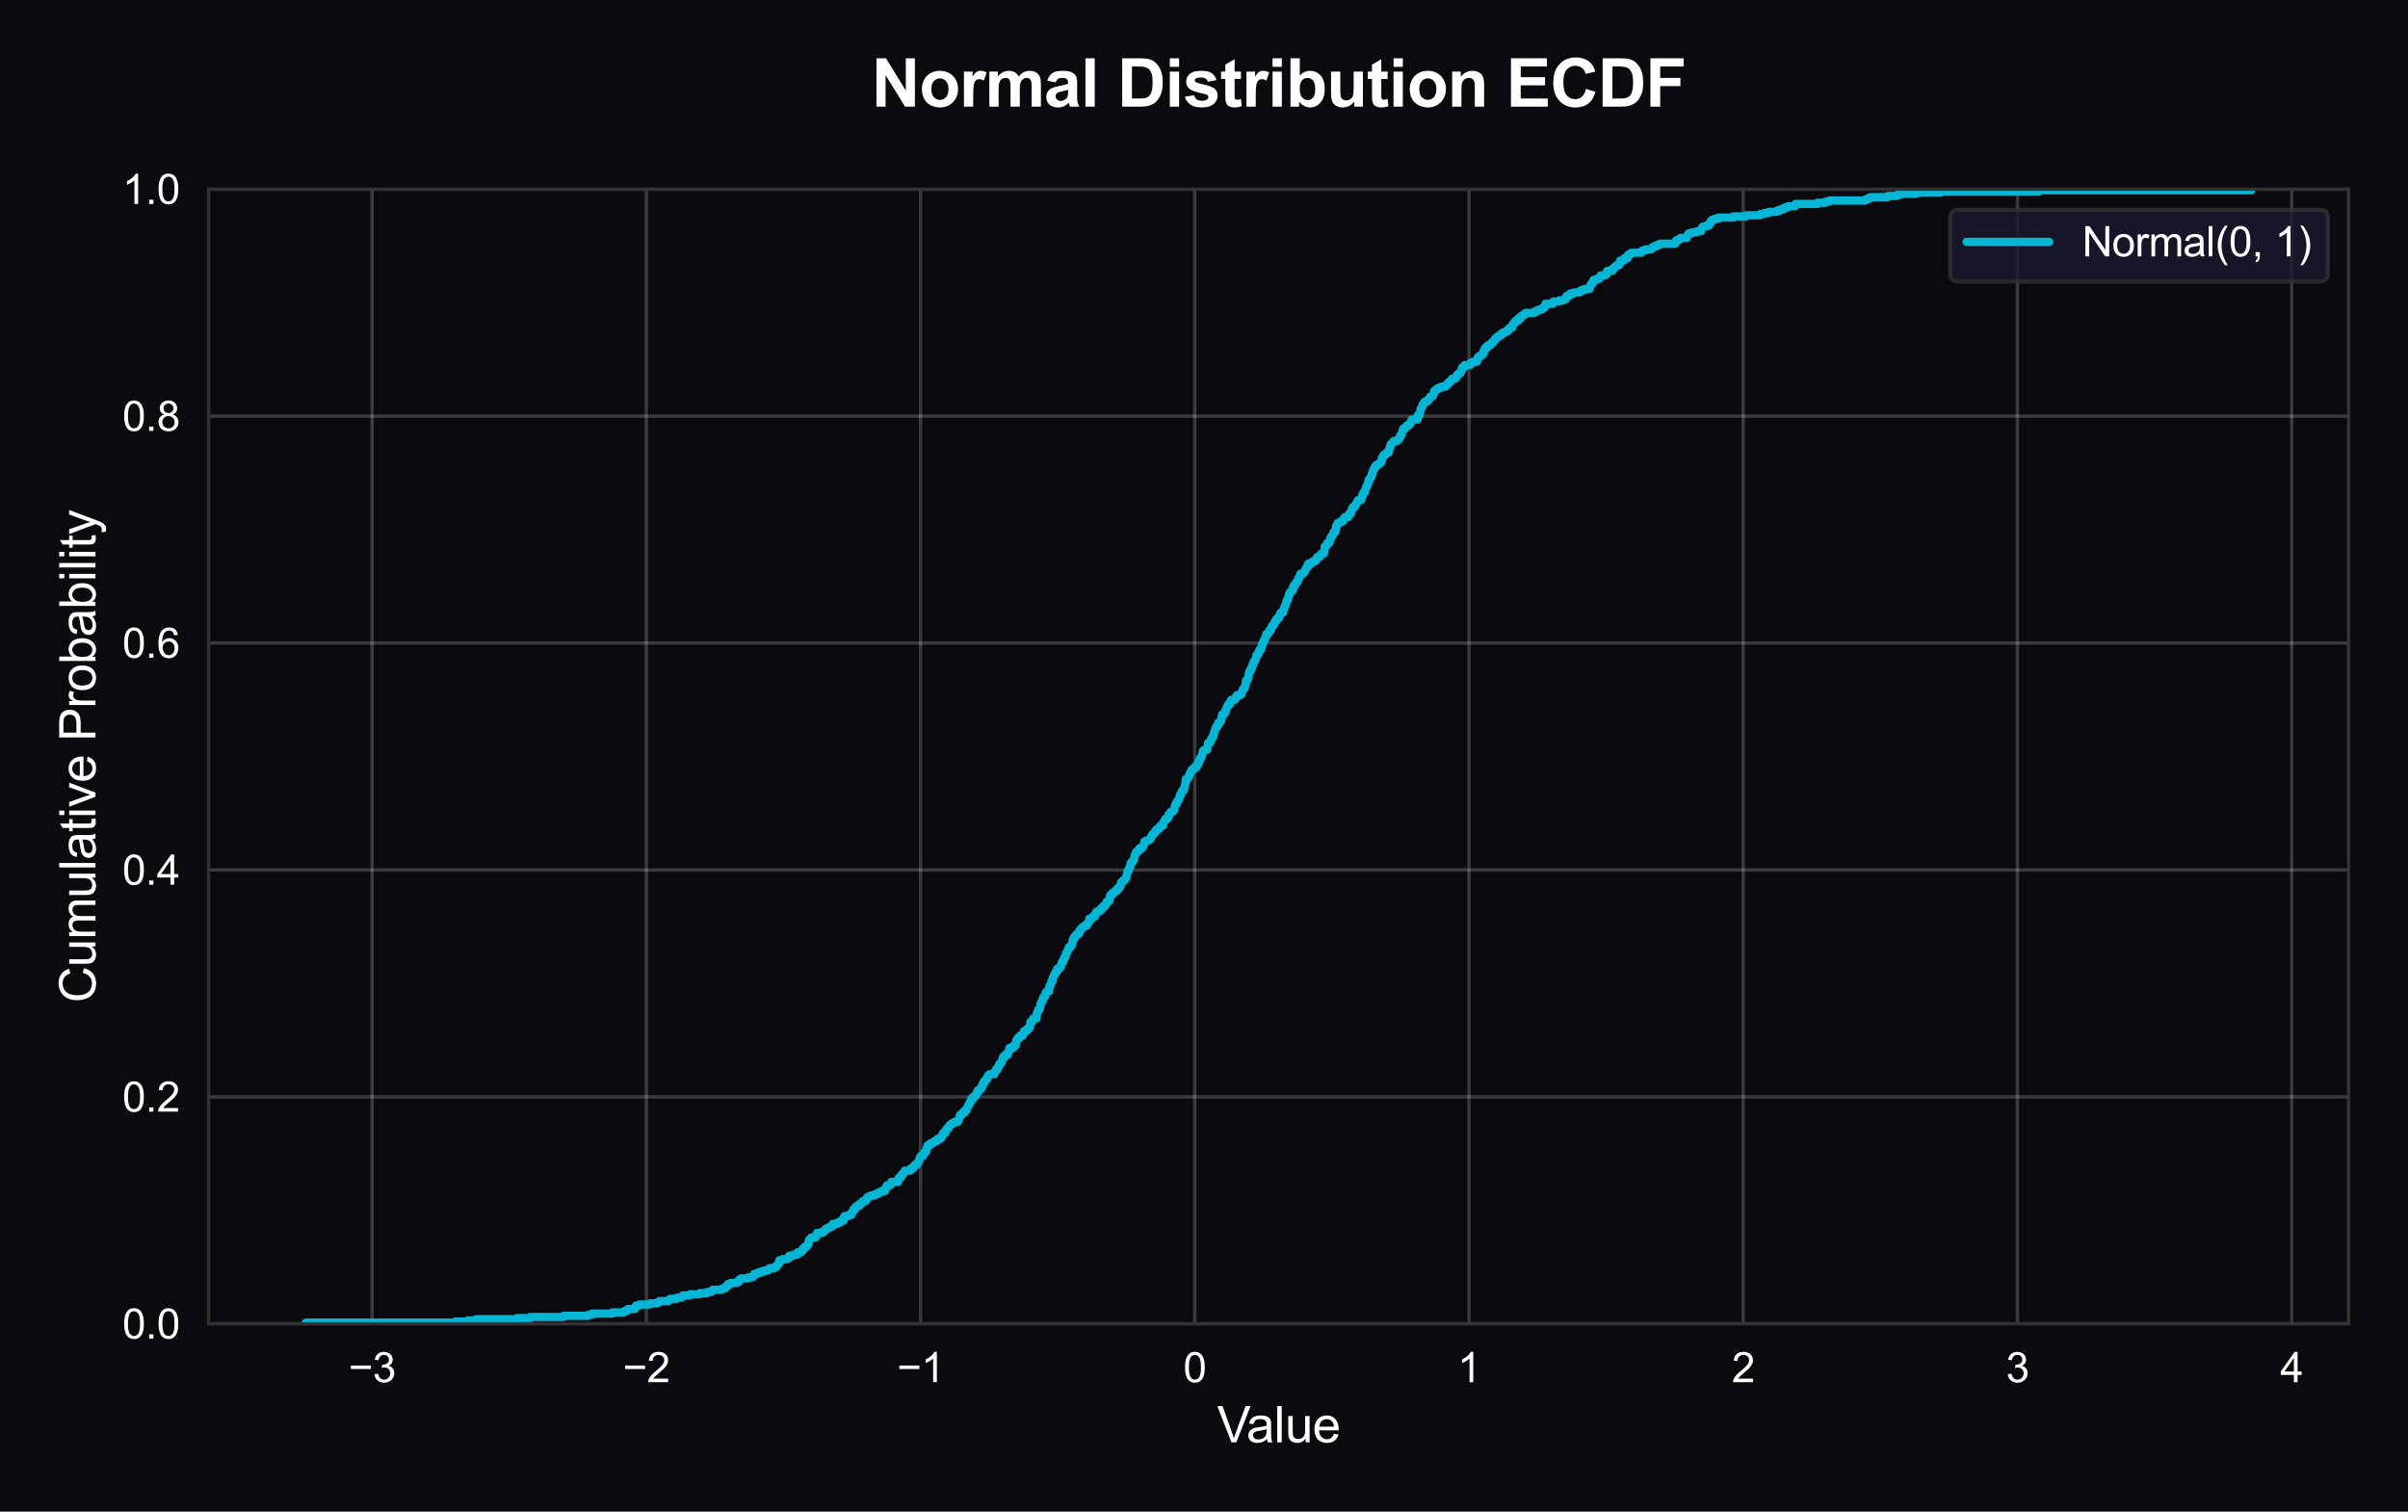 <?xml version="1.0" encoding="utf-8" standalone="no"?>
<!DOCTYPE svg PUBLIC "-//W3C//DTD SVG 1.1//EN"
  "http://www.w3.org/Graphics/SVG/1.1/DTD/svg11.dtd">
<svg xmlns:xlink="http://www.w3.org/1999/xlink" viewBox="0 0 583.555 366.372" xmlns="http://www.w3.org/2000/svg" version="1.1">
 <defs>
  <style type="text/css">*{stroke-linejoin: round; stroke-linecap: butt}</style>
 </defs>
 <g id="figure_1">
  <g id="patch_1">
   <path d="M 0 366.372 
L 583.555 366.372 
L 583.555 0 
L 0 0 
z
" style="fill: #0a0a0f"/>
  </g>
  <g id="axes_1">
   <g id="patch_2">
    <path d="M 50.561 320.853 
L 569.155 320.853 
L 569.155 45.852 
L 50.561 45.852 
z
" style="fill: #0a0a0f"/>
   </g>
   <g id="matplotlib.axis_1">
    <g id="xtick_1">
     <g id="line2d_1">
      <path d="M 90.168 320.853 
L 90.168 45.852 
" clip-path="url(#p7858a8069c)" style="fill: none; stroke: #ffffff; stroke-opacity: 0.2; stroke-width: 0.8; stroke-linecap: round"/>
     </g>
     <g id="text_1">
      <!-- −3 -->
      <g style="fill: #ffffff" transform="translate(84.467 335.01) scale(0.1 -0.1)">
       <defs>
        <path id="ArialMT-2212" d="M 3381 1997 
L 356 1997 
L 356 2522 
L 3381 2522 
L 3381 1997 
z
" transform="scale(0.016)"/>
        <path id="ArialMT-33" d="M 269 1209 
L 831 1284 
Q 928 806 1161 595 
Q 1394 384 1728 384 
Q 2125 384 2398 659 
Q 2672 934 2672 1341 
Q 2672 1728 2419 1979 
Q 2166 2231 1775 2231 
Q 1616 2231 1378 2169 
L 1441 2663 
Q 1497 2656 1531 2656 
Q 1891 2656 2178 2843 
Q 2466 3031 2466 3422 
Q 2466 3731 2256 3934 
Q 2047 4138 1716 4138 
Q 1388 4138 1169 3931 
Q 950 3725 888 3313 
L 325 3413 
Q 428 3978 793 4289 
Q 1159 4600 1703 4600 
Q 2078 4600 2393 4439 
Q 2709 4278 2876 4000 
Q 3044 3722 3044 3409 
Q 3044 3113 2884 2869 
Q 2725 2625 2413 2481 
Q 2819 2388 3044 2092 
Q 3269 1797 3269 1353 
Q 3269 753 2831 336 
Q 2394 -81 1725 -81 
Q 1122 -81 723 278 
Q 325 638 269 1209 
z
" transform="scale(0.016)"/>
       </defs>
       <use xlink:href="#ArialMT-2212"/>
       <use xlink:href="#ArialMT-33" transform="translate(58.398 0)"/>
      </g>
     </g>
    </g>
    <g id="xtick_2">
     <g id="line2d_2">
      <path d="M 156.625 320.853 
L 156.625 45.852 
" clip-path="url(#p7858a8069c)" style="fill: none; stroke: #ffffff; stroke-opacity: 0.2; stroke-width: 0.8; stroke-linecap: round"/>
     </g>
     <g id="text_2">
      <!-- −2 -->
      <g style="fill: #ffffff" transform="translate(150.924 335.01) scale(0.1 -0.1)">
       <defs>
        <path id="ArialMT-32" d="M 3222 541 
L 3222 0 
L 194 0 
Q 188 203 259 391 
Q 375 700 629 1000 
Q 884 1300 1366 1694 
Q 2113 2306 2375 2664 
Q 2638 3022 2638 3341 
Q 2638 3675 2398 3904 
Q 2159 4134 1775 4134 
Q 1369 4134 1125 3890 
Q 881 3647 878 3216 
L 300 3275 
Q 359 3922 746 4261 
Q 1134 4600 1788 4600 
Q 2447 4600 2831 4234 
Q 3216 3869 3216 3328 
Q 3216 3053 3103 2787 
Q 2991 2522 2730 2228 
Q 2469 1934 1863 1422 
Q 1356 997 1212 845 
Q 1069 694 975 541 
L 3222 541 
z
" transform="scale(0.016)"/>
       </defs>
       <use xlink:href="#ArialMT-2212"/>
       <use xlink:href="#ArialMT-32" transform="translate(58.398 0)"/>
      </g>
     </g>
    </g>
    <g id="xtick_3">
     <g id="line2d_3">
      <path d="M 223.083 320.853 
L 223.083 45.852 
" clip-path="url(#p7858a8069c)" style="fill: none; stroke: #ffffff; stroke-opacity: 0.2; stroke-width: 0.8; stroke-linecap: round"/>
     </g>
     <g id="text_3">
      <!-- −1 -->
      <g style="fill: #ffffff" transform="translate(217.382 335.01) scale(0.1 -0.1)">
       <defs>
        <path id="ArialMT-31" d="M 2384 0 
L 1822 0 
L 1822 3584 
Q 1619 3391 1289 3197 
Q 959 3003 697 2906 
L 697 3450 
Q 1169 3672 1522 3987 
Q 1875 4303 2022 4600 
L 2384 4600 
L 2384 0 
z
" transform="scale(0.016)"/>
       </defs>
       <use xlink:href="#ArialMT-2212"/>
       <use xlink:href="#ArialMT-31" transform="translate(58.398 0)"/>
      </g>
     </g>
    </g>
    <g id="xtick_4">
     <g id="line2d_4">
      <path d="M 289.54 320.853 
L 289.54 45.852 
" clip-path="url(#p7858a8069c)" style="fill: none; stroke: #ffffff; stroke-opacity: 0.2; stroke-width: 0.8; stroke-linecap: round"/>
     </g>
     <g id="text_4">
      <!-- 0 -->
      <g style="fill: #ffffff" transform="translate(286.759 335.01) scale(0.1 -0.1)">
       <defs>
        <path id="ArialMT-30" d="M 266 2259 
Q 266 3072 433 3567 
Q 600 4063 929 4331 
Q 1259 4600 1759 4600 
Q 2128 4600 2406 4451 
Q 2684 4303 2865 4023 
Q 3047 3744 3150 3342 
Q 3253 2941 3253 2259 
Q 3253 1453 3087 958 
Q 2922 463 2592 192 
Q 2263 -78 1759 -78 
Q 1097 -78 719 397 
Q 266 969 266 2259 
z
M 844 2259 
Q 844 1131 1108 757 
Q 1372 384 1759 384 
Q 2147 384 2411 759 
Q 2675 1134 2675 2259 
Q 2675 3391 2411 3762 
Q 2147 4134 1753 4134 
Q 1366 4134 1134 3806 
Q 844 3388 844 2259 
z
" transform="scale(0.016)"/>
       </defs>
       <use xlink:href="#ArialMT-30"/>
      </g>
     </g>
    </g>
    <g id="xtick_5">
     <g id="line2d_5">
      <path d="M 355.997 320.853 
L 355.997 45.852 
" clip-path="url(#p7858a8069c)" style="fill: none; stroke: #ffffff; stroke-opacity: 0.2; stroke-width: 0.8; stroke-linecap: round"/>
     </g>
     <g id="text_5">
      <!-- 1 -->
      <g style="fill: #ffffff" transform="translate(353.217 335.01) scale(0.1 -0.1)">
       <use xlink:href="#ArialMT-31"/>
      </g>
     </g>
    </g>
    <g id="xtick_6">
     <g id="line2d_6">
      <path d="M 422.455 320.853 
L 422.455 45.852 
" clip-path="url(#p7858a8069c)" style="fill: none; stroke: #ffffff; stroke-opacity: 0.2; stroke-width: 0.8; stroke-linecap: round"/>
     </g>
     <g id="text_6">
      <!-- 2 -->
      <g style="fill: #ffffff" transform="translate(419.674 335.01) scale(0.1 -0.1)">
       <use xlink:href="#ArialMT-32"/>
      </g>
     </g>
    </g>
    <g id="xtick_7">
     <g id="line2d_7">
      <path d="M 488.912 320.853 
L 488.912 45.852 
" clip-path="url(#p7858a8069c)" style="fill: none; stroke: #ffffff; stroke-opacity: 0.2; stroke-width: 0.8; stroke-linecap: round"/>
     </g>
     <g id="text_7">
      <!-- 3 -->
      <g style="fill: #ffffff" transform="translate(486.132 335.01) scale(0.1 -0.1)">
       <use xlink:href="#ArialMT-33"/>
      </g>
     </g>
    </g>
    <g id="xtick_8">
     <g id="line2d_8">
      <path d="M 555.37 320.853 
L 555.37 45.852 
" clip-path="url(#p7858a8069c)" style="fill: none; stroke: #ffffff; stroke-opacity: 0.2; stroke-width: 0.8; stroke-linecap: round"/>
     </g>
     <g id="text_8">
      <!-- 4 -->
      <g style="fill: #ffffff" transform="translate(552.589 335.01) scale(0.1 -0.1)">
       <defs>
        <path id="ArialMT-34" d="M 2069 0 
L 2069 1097 
L 81 1097 
L 81 1613 
L 2172 4581 
L 2631 4581 
L 2631 1613 
L 3250 1613 
L 3250 1097 
L 2631 1097 
L 2631 0 
L 2069 0 
z
M 2069 1613 
L 2069 3678 
L 634 1613 
L 2069 1613 
z
" transform="scale(0.016)"/>
       </defs>
       <use xlink:href="#ArialMT-34"/>
      </g>
     </g>
    </g>
    <g id="text_9">
     <!-- Value -->
     <g style="fill: #ffffff" transform="translate(294.956 349.587) scale(0.12 -0.12)">
      <defs>
       <path id="ArialMT-56" d="M 1803 0 
L 28 4581 
L 684 4581 
L 1875 1253 
Q 2019 853 2116 503 
Q 2222 878 2363 1253 
L 3600 4581 
L 4219 4581 
L 2425 0 
L 1803 0 
z
" transform="scale(0.016)"/>
       <path id="ArialMT-61" d="M 2588 409 
Q 2275 144 1986 34 
Q 1697 -75 1366 -75 
Q 819 -75 525 192 
Q 231 459 231 875 
Q 231 1119 342 1320 
Q 453 1522 633 1644 
Q 813 1766 1038 1828 
Q 1203 1872 1538 1913 
Q 2219 1994 2541 2106 
Q 2544 2222 2544 2253 
Q 2544 2597 2384 2738 
Q 2169 2928 1744 2928 
Q 1347 2928 1158 2789 
Q 969 2650 878 2297 
L 328 2372 
Q 403 2725 575 2942 
Q 747 3159 1072 3276 
Q 1397 3394 1825 3394 
Q 2250 3394 2515 3294 
Q 2781 3194 2906 3042 
Q 3031 2891 3081 2659 
Q 3109 2516 3109 2141 
L 3109 1391 
Q 3109 606 3145 398 
Q 3181 191 3288 0 
L 2700 0 
Q 2613 175 2588 409 
z
M 2541 1666 
Q 2234 1541 1622 1453 
Q 1275 1403 1131 1340 
Q 988 1278 909 1158 
Q 831 1038 831 891 
Q 831 666 1001 516 
Q 1172 366 1500 366 
Q 1825 366 2078 508 
Q 2331 650 2450 897 
Q 2541 1088 2541 1459 
L 2541 1666 
z
" transform="scale(0.016)"/>
       <path id="ArialMT-6c" d="M 409 0 
L 409 4581 
L 972 4581 
L 972 0 
L 409 0 
z
" transform="scale(0.016)"/>
       <path id="ArialMT-75" d="M 2597 0 
L 2597 488 
Q 2209 -75 1544 -75 
Q 1250 -75 995 37 
Q 741 150 617 320 
Q 494 491 444 738 
Q 409 903 409 1263 
L 409 3319 
L 972 3319 
L 972 1478 
Q 972 1038 1006 884 
Q 1059 663 1231 536 
Q 1403 409 1656 409 
Q 1909 409 2131 539 
Q 2353 669 2445 892 
Q 2538 1116 2538 1541 
L 2538 3319 
L 3100 3319 
L 3100 0 
L 2597 0 
z
" transform="scale(0.016)"/>
       <path id="ArialMT-65" d="M 2694 1069 
L 3275 997 
Q 3138 488 2766 206 
Q 2394 -75 1816 -75 
Q 1088 -75 661 373 
Q 234 822 234 1631 
Q 234 2469 665 2931 
Q 1097 3394 1784 3394 
Q 2450 3394 2872 2941 
Q 3294 2488 3294 1666 
Q 3294 1616 3291 1516 
L 816 1516 
Q 847 969 1125 678 
Q 1403 388 1819 388 
Q 2128 388 2347 550 
Q 2566 713 2694 1069 
z
M 847 1978 
L 2700 1978 
Q 2663 2397 2488 2606 
Q 2219 2931 1791 2931 
Q 1403 2931 1139 2672 
Q 875 2413 847 1978 
z
" transform="scale(0.016)"/>
      </defs>
      <use xlink:href="#ArialMT-56"/>
      <use xlink:href="#ArialMT-61" transform="translate(59.324 0)"/>
      <use xlink:href="#ArialMT-6c" transform="translate(114.939 0)"/>
      <use xlink:href="#ArialMT-75" transform="translate(137.156 0)"/>
      <use xlink:href="#ArialMT-65" transform="translate(192.771 0)"/>
     </g>
    </g>
   </g>
   <g id="matplotlib.axis_2">
    <g id="ytick_1">
     <g id="line2d_9">
      <path d="M 50.561 320.853 
L 569.155 320.853 
" clip-path="url(#p7858a8069c)" style="fill: none; stroke: #ffffff; stroke-opacity: 0.2; stroke-width: 0.8; stroke-linecap: round"/>
     </g>
     <g id="text_10">
      <!-- 0.0 -->
      <g style="fill: #ffffff" transform="translate(29.661 324.431) scale(0.1 -0.1)">
       <defs>
        <path id="ArialMT-2e" d="M 581 0 
L 581 641 
L 1222 641 
L 1222 0 
L 581 0 
z
" transform="scale(0.016)"/>
       </defs>
       <use xlink:href="#ArialMT-30"/>
       <use xlink:href="#ArialMT-2e" transform="translate(55.615 0)"/>
       <use xlink:href="#ArialMT-30" transform="translate(83.398 0)"/>
      </g>
     </g>
    </g>
    <g id="ytick_2">
     <g id="line2d_10">
      <path d="M 50.561 265.853 
L 569.155 265.853 
" clip-path="url(#p7858a8069c)" style="fill: none; stroke: #ffffff; stroke-opacity: 0.2; stroke-width: 0.8; stroke-linecap: round"/>
     </g>
     <g id="text_11">
      <!-- 0.2 -->
      <g style="fill: #ffffff" transform="translate(29.661 269.431) scale(0.1 -0.1)">
       <use xlink:href="#ArialMT-30"/>
       <use xlink:href="#ArialMT-2e" transform="translate(55.615 0)"/>
       <use xlink:href="#ArialMT-32" transform="translate(83.398 0)"/>
      </g>
     </g>
    </g>
    <g id="ytick_3">
     <g id="line2d_11">
      <path d="M 50.561 210.852 
L 569.155 210.852 
" clip-path="url(#p7858a8069c)" style="fill: none; stroke: #ffffff; stroke-opacity: 0.2; stroke-width: 0.8; stroke-linecap: round"/>
     </g>
     <g id="text_12">
      <!-- 0.4 -->
      <g style="fill: #ffffff" transform="translate(29.661 214.431) scale(0.1 -0.1)">
       <use xlink:href="#ArialMT-30"/>
       <use xlink:href="#ArialMT-2e" transform="translate(55.615 0)"/>
       <use xlink:href="#ArialMT-34" transform="translate(83.398 0)"/>
      </g>
     </g>
    </g>
    <g id="ytick_4">
     <g id="line2d_12">
      <path d="M 50.561 155.852 
L 569.155 155.852 
" clip-path="url(#p7858a8069c)" style="fill: none; stroke: #ffffff; stroke-opacity: 0.2; stroke-width: 0.8; stroke-linecap: round"/>
     </g>
     <g id="text_13">
      <!-- 0.6 -->
      <g style="fill: #ffffff" transform="translate(29.661 159.431) scale(0.1 -0.1)">
       <defs>
        <path id="ArialMT-36" d="M 3184 3459 
L 2625 3416 
Q 2550 3747 2413 3897 
Q 2184 4138 1850 4138 
Q 1581 4138 1378 3988 
Q 1113 3794 959 3422 
Q 806 3050 800 2363 
Q 1003 2672 1297 2822 
Q 1591 2972 1913 2972 
Q 2475 2972 2870 2558 
Q 3266 2144 3266 1488 
Q 3266 1056 3080 686 
Q 2894 316 2569 119 
Q 2244 -78 1831 -78 
Q 1128 -78 684 439 
Q 241 956 241 2144 
Q 241 3472 731 4075 
Q 1159 4600 1884 4600 
Q 2425 4600 2770 4297 
Q 3116 3994 3184 3459 
z
M 888 1484 
Q 888 1194 1011 928 
Q 1134 663 1356 523 
Q 1578 384 1822 384 
Q 2178 384 2434 671 
Q 2691 959 2691 1453 
Q 2691 1928 2437 2201 
Q 2184 2475 1800 2475 
Q 1419 2475 1153 2201 
Q 888 1928 888 1484 
z
" transform="scale(0.016)"/>
       </defs>
       <use xlink:href="#ArialMT-30"/>
       <use xlink:href="#ArialMT-2e" transform="translate(55.615 0)"/>
       <use xlink:href="#ArialMT-36" transform="translate(83.398 0)"/>
      </g>
     </g>
    </g>
    <g id="ytick_5">
     <g id="line2d_13">
      <path d="M 50.561 100.853 
L 569.155 100.853 
" clip-path="url(#p7858a8069c)" style="fill: none; stroke: #ffffff; stroke-opacity: 0.2; stroke-width: 0.8; stroke-linecap: round"/>
     </g>
     <g id="text_14">
      <!-- 0.8 -->
      <g style="fill: #ffffff" transform="translate(29.661 104.431) scale(0.1 -0.1)">
       <defs>
        <path id="ArialMT-38" d="M 1131 2484 
Q 781 2613 612 2850 
Q 444 3088 444 3419 
Q 444 3919 803 4259 
Q 1163 4600 1759 4600 
Q 2359 4600 2725 4251 
Q 3091 3903 3091 3403 
Q 3091 3084 2923 2848 
Q 2756 2613 2416 2484 
Q 2838 2347 3058 2040 
Q 3278 1734 3278 1309 
Q 3278 722 2862 322 
Q 2447 -78 1769 -78 
Q 1091 -78 675 323 
Q 259 725 259 1325 
Q 259 1772 486 2073 
Q 713 2375 1131 2484 
z
M 1019 3438 
Q 1019 3113 1228 2906 
Q 1438 2700 1772 2700 
Q 2097 2700 2305 2904 
Q 2513 3109 2513 3406 
Q 2513 3716 2298 3927 
Q 2084 4138 1766 4138 
Q 1444 4138 1231 3931 
Q 1019 3725 1019 3438 
z
M 838 1322 
Q 838 1081 952 856 
Q 1066 631 1291 507 
Q 1516 384 1775 384 
Q 2178 384 2440 643 
Q 2703 903 2703 1303 
Q 2703 1709 2433 1975 
Q 2163 2241 1756 2241 
Q 1359 2241 1098 1978 
Q 838 1716 838 1322 
z
" transform="scale(0.016)"/>
       </defs>
       <use xlink:href="#ArialMT-30"/>
       <use xlink:href="#ArialMT-2e" transform="translate(55.615 0)"/>
       <use xlink:href="#ArialMT-38" transform="translate(83.398 0)"/>
      </g>
     </g>
    </g>
    <g id="ytick_6">
     <g id="line2d_14">
      <path d="M 50.561 45.852 
L 569.155 45.852 
" clip-path="url(#p7858a8069c)" style="fill: none; stroke: #ffffff; stroke-opacity: 0.2; stroke-width: 0.8; stroke-linecap: round"/>
     </g>
     <g id="text_15">
      <!-- 1.0 -->
      <g style="fill: #ffffff" transform="translate(29.661 49.431) scale(0.1 -0.1)">
       <use xlink:href="#ArialMT-31"/>
       <use xlink:href="#ArialMT-2e" transform="translate(55.615 0)"/>
       <use xlink:href="#ArialMT-30" transform="translate(83.398 0)"/>
      </g>
     </g>
    </g>
    <g id="text_16">
     <!-- Cumulative Probability -->
     <g style="fill: #ffffff" transform="translate(23.136 243.042) rotate(-90) scale(0.12 -0.12)">
      <defs>
       <path id="ArialMT-43" d="M 3763 1606 
L 4369 1453 
Q 4178 706 3683 314 
Q 3188 -78 2472 -78 
Q 1731 -78 1267 223 
Q 803 525 561 1097 
Q 319 1669 319 2325 
Q 319 3041 592 3573 
Q 866 4106 1370 4382 
Q 1875 4659 2481 4659 
Q 3169 4659 3637 4309 
Q 4106 3959 4291 3325 
L 3694 3184 
Q 3534 3684 3231 3912 
Q 2928 4141 2469 4141 
Q 1941 4141 1586 3887 
Q 1231 3634 1087 3207 
Q 944 2781 944 2328 
Q 944 1744 1114 1308 
Q 1284 872 1643 656 
Q 2003 441 2422 441 
Q 2931 441 3284 734 
Q 3638 1028 3763 1606 
z
" transform="scale(0.016)"/>
       <path id="ArialMT-6d" d="M 422 0 
L 422 3319 
L 925 3319 
L 925 2853 
Q 1081 3097 1340 3245 
Q 1600 3394 1931 3394 
Q 2300 3394 2536 3241 
Q 2772 3088 2869 2813 
Q 3263 3394 3894 3394 
Q 4388 3394 4653 3120 
Q 4919 2847 4919 2278 
L 4919 0 
L 4359 0 
L 4359 2091 
Q 4359 2428 4304 2576 
Q 4250 2725 4106 2815 
Q 3963 2906 3769 2906 
Q 3419 2906 3187 2673 
Q 2956 2441 2956 1928 
L 2956 0 
L 2394 0 
L 2394 2156 
Q 2394 2531 2256 2718 
Q 2119 2906 1806 2906 
Q 1569 2906 1367 2781 
Q 1166 2656 1075 2415 
Q 984 2175 984 1722 
L 984 0 
L 422 0 
z
" transform="scale(0.016)"/>
       <path id="ArialMT-74" d="M 1650 503 
L 1731 6 
Q 1494 -44 1306 -44 
Q 1000 -44 831 53 
Q 663 150 594 308 
Q 525 466 525 972 
L 525 2881 
L 113 2881 
L 113 3319 
L 525 3319 
L 525 4141 
L 1084 4478 
L 1084 3319 
L 1650 3319 
L 1650 2881 
L 1084 2881 
L 1084 941 
Q 1084 700 1114 631 
Q 1144 563 1211 522 
Q 1278 481 1403 481 
Q 1497 481 1650 503 
z
" transform="scale(0.016)"/>
       <path id="ArialMT-69" d="M 425 3934 
L 425 4581 
L 988 4581 
L 988 3934 
L 425 3934 
z
M 425 0 
L 425 3319 
L 988 3319 
L 988 0 
L 425 0 
z
" transform="scale(0.016)"/>
       <path id="ArialMT-76" d="M 1344 0 
L 81 3319 
L 675 3319 
L 1388 1331 
Q 1503 1009 1600 663 
Q 1675 925 1809 1294 
L 2547 3319 
L 3125 3319 
L 1869 0 
L 1344 0 
z
" transform="scale(0.016)"/>
       <path id="ArialMT-20" transform="scale(0.016)"/>
       <path id="ArialMT-50" d="M 494 0 
L 494 4581 
L 2222 4581 
Q 2678 4581 2919 4538 
Q 3256 4481 3484 4323 
Q 3713 4166 3852 3881 
Q 3991 3597 3991 3256 
Q 3991 2672 3619 2267 
Q 3247 1863 2275 1863 
L 1100 1863 
L 1100 0 
L 494 0 
z
M 1100 2403 
L 2284 2403 
Q 2872 2403 3119 2622 
Q 3366 2841 3366 3238 
Q 3366 3525 3220 3729 
Q 3075 3934 2838 4000 
Q 2684 4041 2272 4041 
L 1100 4041 
L 1100 2403 
z
" transform="scale(0.016)"/>
       <path id="ArialMT-72" d="M 416 0 
L 416 3319 
L 922 3319 
L 922 2816 
Q 1116 3169 1280 3281 
Q 1444 3394 1641 3394 
Q 1925 3394 2219 3213 
L 2025 2691 
Q 1819 2813 1613 2813 
Q 1428 2813 1281 2702 
Q 1134 2591 1072 2394 
Q 978 2094 978 1738 
L 978 0 
L 416 0 
z
" transform="scale(0.016)"/>
       <path id="ArialMT-6f" d="M 213 1659 
Q 213 2581 725 3025 
Q 1153 3394 1769 3394 
Q 2453 3394 2887 2945 
Q 3322 2497 3322 1706 
Q 3322 1066 3130 698 
Q 2938 331 2570 128 
Q 2203 -75 1769 -75 
Q 1072 -75 642 372 
Q 213 819 213 1659 
z
M 791 1659 
Q 791 1022 1069 705 
Q 1347 388 1769 388 
Q 2188 388 2466 706 
Q 2744 1025 2744 1678 
Q 2744 2294 2464 2611 
Q 2184 2928 1769 2928 
Q 1347 2928 1069 2612 
Q 791 2297 791 1659 
z
" transform="scale(0.016)"/>
       <path id="ArialMT-62" d="M 941 0 
L 419 0 
L 419 4581 
L 981 4581 
L 981 2947 
Q 1338 3394 1891 3394 
Q 2197 3394 2470 3270 
Q 2744 3147 2920 2923 
Q 3097 2700 3197 2384 
Q 3297 2069 3297 1709 
Q 3297 856 2875 390 
Q 2453 -75 1863 -75 
Q 1275 -75 941 416 
L 941 0 
z
M 934 1684 
Q 934 1088 1097 822 
Q 1363 388 1816 388 
Q 2184 388 2453 708 
Q 2722 1028 2722 1663 
Q 2722 2313 2464 2622 
Q 2206 2931 1841 2931 
Q 1472 2931 1203 2611 
Q 934 2291 934 1684 
z
" transform="scale(0.016)"/>
       <path id="ArialMT-79" d="M 397 -1278 
L 334 -750 
Q 519 -800 656 -800 
Q 844 -800 956 -737 
Q 1069 -675 1141 -563 
Q 1194 -478 1313 -144 
Q 1328 -97 1363 -6 
L 103 3319 
L 709 3319 
L 1400 1397 
Q 1534 1031 1641 628 
Q 1738 1016 1872 1384 
L 2581 3319 
L 3144 3319 
L 1881 -56 
Q 1678 -603 1566 -809 
Q 1416 -1088 1222 -1217 
Q 1028 -1347 759 -1347 
Q 597 -1347 397 -1278 
z
" transform="scale(0.016)"/>
      </defs>
      <use xlink:href="#ArialMT-43"/>
      <use xlink:href="#ArialMT-75" transform="translate(72.217 0)"/>
      <use xlink:href="#ArialMT-6d" transform="translate(127.832 0)"/>
      <use xlink:href="#ArialMT-75" transform="translate(211.133 0)"/>
      <use xlink:href="#ArialMT-6c" transform="translate(266.748 0)"/>
      <use xlink:href="#ArialMT-61" transform="translate(288.965 0)"/>
      <use xlink:href="#ArialMT-74" transform="translate(344.58 0)"/>
      <use xlink:href="#ArialMT-69" transform="translate(372.363 0)"/>
      <use xlink:href="#ArialMT-76" transform="translate(394.58 0)"/>
      <use xlink:href="#ArialMT-65" transform="translate(444.58 0)"/>
      <use xlink:href="#ArialMT-20" transform="translate(500.195 0)"/>
      <use xlink:href="#ArialMT-50" transform="translate(527.979 0)"/>
      <use xlink:href="#ArialMT-72" transform="translate(594.678 0)"/>
      <use xlink:href="#ArialMT-6f" transform="translate(627.979 0)"/>
      <use xlink:href="#ArialMT-62" transform="translate(683.594 0)"/>
      <use xlink:href="#ArialMT-61" transform="translate(739.209 0)"/>
      <use xlink:href="#ArialMT-62" transform="translate(794.824 0)"/>
      <use xlink:href="#ArialMT-69" transform="translate(850.439 0)"/>
      <use xlink:href="#ArialMT-6c" transform="translate(872.656 0)"/>
      <use xlink:href="#ArialMT-69" transform="translate(894.873 0)"/>
      <use xlink:href="#ArialMT-74" transform="translate(917.09 0)"/>
      <use xlink:href="#ArialMT-79" transform="translate(944.873 0)"/>
     </g>
    </g>
   </g>
   <g id="line2d_15">
    <path d="M 74.134 320.853 
L 74.134 320.577 
L 110.312 320.577 
L 110.312 320.303 
L 113.363 320.303 
L 113.363 320.027 
L 115.438 320.027 
L 115.438 319.752 
L 125.281 319.752 
L 125.281 319.478 
L 128.455 319.478 
L 128.455 319.202 
L 136.56 319.202 
L 136.56 318.928 
L 142.594 318.928 
L 142.594 318.652 
L 143.413 318.652 
L 143.413 318.377 
L 148.391 318.377 
L 148.391 318.103 
L 151.18 318.103 
L 151.18 317.827 
L 151.748 317.827 
L 151.748 317.553 
L 152.143 317.553 
L 152.143 317.277 
L 153.852 317.277 
L 153.852 317.002 
L 154.018 317.002 
L 154.091 316.452 
L 154.954 316.452 
L 154.954 316.178 
L 157.451 316.178 
L 157.451 315.902 
L 159.305 315.902 
L 159.305 315.627 
L 159.809 315.627 
L 159.809 315.353 
L 162.023 315.353 
L 162.023 315.077 
L 162.388 315.077 
L 162.388 314.803 
L 163.966 314.803 
L 163.966 314.527 
L 165.212 314.527 
L 165.212 314.252 
L 165.446 314.252 
L 165.446 313.978 
L 167.2 313.978 
L 167.2 313.702 
L 169.592 313.702 
L 169.592 313.428 
L 171.331 313.428 
L 171.331 313.152 
L 172.373 313.152 
L 172.373 312.877 
L 172.659 312.877 
L 172.659 312.603 
L 174.906 312.603 
L 174.906 312.327 
L 175.689 312.327 
L 175.689 312.053 
L 175.887 312.053 
L 175.887 311.777 
L 176.338 311.777 
L 176.391 311.228 
L 177.063 311.228 
L 177.063 310.952 
L 178.596 310.952 
L 178.596 310.678 
L 179.12 310.678 
L 179.157 310.127 
L 179.562 310.127 
L 179.562 309.853 
L 181.378 309.853 
L 181.378 309.577 
L 182.363 309.577 
L 182.363 309.303 
L 182.711 309.303 
L 182.78 308.752 
L 183.578 308.752 
L 183.578 308.478 
L 184.278 308.478 
L 184.278 308.202 
L 185.187 308.202 
L 185.187 307.928 
L 186.09 307.928 
L 186.09 307.652 
L 186.487 307.652 
L 186.487 307.377 
L 187.587 307.377 
L 187.587 307.103 
L 188.157 307.103 
L 188.157 306.827 
L 188.313 306.827 
L 188.313 306.553 
L 188.567 306.553 
L 188.567 306.277 
L 188.808 306.277 
L 188.867 305.452 
L 189.645 305.452 
L 189.645 305.178 
L 190.813 305.178 
L 190.813 304.902 
L 191.277 304.902 
L 191.281 304.353 
L 192.279 304.353 
L 192.279 304.077 
L 193.304 304.077 
L 193.309 303.527 
L 194.116 303.527 
L 194.116 303.252 
L 194.454 303.252 
L 194.496 302.702 
L 194.855 302.702 
L 194.855 302.428 
L 195.021 302.428 
L 195.021 302.152 
L 195.478 302.152 
L 195.478 301.877 
L 195.682 301.877 
L 195.682 301.603 
L 195.937 301.603 
L 196.004 300.777 
L 196.057 300.777 
L 196.057 300.502 
L 196.377 300.502 
L 196.377 300.228 
L 196.595 300.228 
L 196.595 299.952 
L 197.643 299.952 
L 197.643 299.678 
L 197.822 299.678 
L 197.874 299.127 
L 197.984 299.127 
L 197.984 298.853 
L 199.167 298.853 
L 199.167 298.577 
L 199.71 298.577 
L 199.71 298.303 
L 199.943 298.303 
L 199.943 298.027 
L 200.191 298.027 
L 200.191 297.752 
L 200.796 297.752 
L 200.796 297.478 
L 201.272 297.478 
L 201.272 297.202 
L 201.786 297.202 
L 201.801 296.652 
L 202.848 296.652 
L 202.848 296.377 
L 203.472 296.377 
L 203.472 296.103 
L 203.812 296.103 
L 203.812 295.827 
L 204.446 295.827 
L 204.503 295.002 
L 204.691 295.002 
L 204.691 294.728 
L 205.745 294.728 
L 205.745 294.452 
L 206.366 294.452 
L 206.394 293.902 
L 206.616 293.902 
L 206.616 293.627 
L 206.751 293.627 
L 206.823 293.077 
L 207.278 293.077 
L 207.335 292.527 
L 207.74 292.527 
L 207.74 292.252 
L 208.32 292.252 
L 208.406 291.702 
L 208.848 291.702 
L 208.848 291.428 
L 209.059 291.428 
L 209.059 291.152 
L 209.771 291.152 
L 209.771 290.877 
L 209.932 290.877 
L 210.043 290.327 
L 210.369 290.327 
L 210.369 290.053 
L 210.904 290.053 
L 210.904 289.777 
L 211.873 289.777 
L 211.873 289.502 
L 212.558 289.502 
L 212.558 289.228 
L 213.048 289.228 
L 213.048 288.952 
L 213.581 288.952 
L 213.581 288.678 
L 214.463 288.678 
L 214.506 288.127 
L 214.743 288.127 
L 214.799 287.577 
L 214.927 287.577 
L 214.927 287.303 
L 215.734 287.303 
L 215.734 287.027 
L 216.003 287.027 
L 216.016 286.478 
L 217.663 286.478 
L 217.696 285.652 
L 217.916 285.652 
L 217.916 285.377 
L 218.371 285.377 
L 218.425 284.827 
L 218.589 284.827 
L 218.589 284.553 
L 218.942 284.553 
L 218.942 284.277 
L 219.147 284.277 
L 219.247 283.728 
L 220.607 283.728 
L 220.607 283.452 
L 220.74 283.452 
L 220.74 283.178 
L 221.32 283.178 
L 221.32 282.902 
L 221.462 282.902 
L 221.462 282.627 
L 221.671 282.627 
L 221.671 282.353 
L 222.23 282.353 
L 222.278 281.803 
L 222.545 281.803 
L 222.545 281.527 
L 222.683 281.527 
L 222.683 281.252 
L 222.807 281.252 
L 222.914 280.702 
L 222.975 280.702 
L 222.975 280.428 
L 223.192 280.428 
L 223.192 280.152 
L 223.711 280.152 
L 223.773 279.603 
L 224.031 279.603 
L 224.031 279.327 
L 224.311 279.327 
L 224.311 279.053 
L 224.494 279.053 
L 224.574 278.228 
L 224.686 278.228 
L 224.765 277.678 
L 225.277 277.678 
L 225.277 277.402 
L 225.414 277.402 
L 225.414 277.127 
L 226.037 277.127 
L 226.037 276.853 
L 226.445 276.853 
L 226.445 276.577 
L 227.078 276.577 
L 227.078 276.303 
L 227.215 276.303 
L 227.215 276.027 
L 227.939 276.027 
L 227.939 275.752 
L 228.184 275.752 
L 228.255 275.202 
L 228.437 275.202 
L 228.489 274.652 
L 229.104 274.652 
L 229.195 274.103 
L 229.226 274.103 
L 229.226 273.827 
L 229.441 273.827 
L 229.441 273.553 
L 229.834 273.553 
L 229.911 273.002 
L 230.087 273.002 
L 230.087 272.728 
L 230.425 272.728 
L 230.425 272.452 
L 230.801 272.452 
L 230.801 272.178 
L 231.349 272.178 
L 231.349 271.902 
L 232.121 271.902 
L 232.121 271.627 
L 232.301 271.627 
L 232.359 271.077 
L 232.496 271.077 
L 232.575 270.527 
L 232.647 270.527 
L 232.647 270.252 
L 233.061 270.252 
L 233.061 269.978 
L 233.264 269.978 
L 233.264 269.702 
L 233.734 269.702 
L 233.768 269.152 
L 234.224 269.152 
L 234.317 268.603 
L 234.447 268.603 
L 234.447 268.327 
L 234.564 268.327 
L 234.564 268.053 
L 234.68 268.053 
L 234.68 267.777 
L 234.897 267.777 
L 235 267.228 
L 235.163 267.228 
L 235.249 266.678 
L 235.323 266.678 
L 235.323 266.402 
L 235.81 266.402 
L 235.823 265.853 
L 236.223 265.853 
L 236.223 265.577 
L 236.487 265.577 
L 236.58 265.027 
L 236.848 265.027 
L 236.871 264.478 
L 237.007 264.478 
L 237.007 264.202 
L 237.487 264.202 
L 237.487 263.928 
L 237.816 263.928 
L 237.848 263.377 
L 238.116 263.377 
L 238.18 262.553 
L 238.514 262.553 
L 238.544 262.002 
L 238.816 262.002 
L 238.816 261.728 
L 239.09 261.728 
L 239.09 261.452 
L 239.275 261.452 
L 239.339 260.902 
L 239.449 260.902 
L 239.449 260.627 
L 239.797 260.627 
L 239.797 260.353 
L 240.964 260.353 
L 241.002 259.803 
L 241.216 259.803 
L 241.309 259.252 
L 241.701 259.252 
L 241.794 258.702 
L 242.003 258.702 
L 242.066 258.152 
L 242.166 258.152 
L 242.166 257.877 
L 242.51 257.877 
L 242.51 257.603 
L 242.731 257.603 
L 242.809 257.053 
L 242.883 257.053 
L 242.883 256.777 
L 243.012 256.777 
L 243.038 256.228 
L 243.491 256.228 
L 243.558 255.678 
L 244.217 255.678 
L 244.279 255.127 
L 244.347 255.127 
L 244.347 254.852 
L 244.538 254.852 
L 244.589 254.028 
L 245.504 254.028 
L 245.559 253.477 
L 246.121 253.477 
L 246.221 252.653 
L 246.236 252.653 
L 246.3 252.102 
L 246.57 252.102 
L 246.667 251.553 
L 247.157 251.553 
L 247.181 251.002 
L 247.873 251.002 
L 247.873 250.727 
L 248.016 250.727 
L 248.016 250.452 
L 248.128 250.452 
L 248.157 249.903 
L 248.816 249.903 
L 248.9 249.352 
L 249.401 249.352 
L 249.401 249.077 
L 249.552 249.077 
L 249.651 248.252 
L 249.706 248.252 
L 249.707 247.702 
L 250.171 247.702 
L 250.226 247.153 
L 250.372 247.153 
L 250.372 246.877 
L 251.2 246.877 
L 251.285 245.502 
L 251.416 245.502 
L 251.416 245.227 
L 251.581 245.227 
L 251.61 244.678 
L 251.905 244.678 
L 251.905 244.403 
L 252.053 244.403 
L 252.16 243.577 
L 252.172 243.577 
L 252.172 243.303 
L 252.312 243.303 
L 252.395 242.752 
L 252.624 242.752 
L 252.643 242.202 
L 252.746 242.202 
L 252.841 241.653 
L 253.197 241.653 
L 253.197 241.377 
L 253.326 241.377 
L 253.425 240.553 
L 253.669 240.553 
L 253.669 240.278 
L 254.251 240.278 
L 254.333 238.903 
L 254.6 238.903 
L 254.682 238.352 
L 254.792 238.352 
L 254.801 237.803 
L 255.097 237.803 
L 255.162 236.977 
L 255.245 236.977 
L 255.245 236.702 
L 255.39 236.702 
L 255.39 236.428 
L 255.566 236.428 
L 255.646 235.877 
L 255.85 235.877 
L 255.85 235.602 
L 256.08 235.602 
L 256.175 235.053 
L 256.194 235.053 
L 256.194 234.778 
L 256.776 234.778 
L 256.776 234.502 
L 257.013 234.502 
L 257.013 234.227 
L 257.135 234.227 
L 257.167 233.678 
L 257.284 233.678 
L 257.359 233.127 
L 257.695 233.127 
L 257.796 232.303 
L 257.976 232.303 
L 257.976 232.028 
L 258.177 232.028 
L 258.236 231.477 
L 258.34 231.477 
L 258.36 230.928 
L 258.589 230.928 
L 258.589 230.653 
L 258.742 230.653 
L 258.818 230.102 
L 258.927 230.102 
L 259.012 229.553 
L 259.481 229.553 
L 259.481 229.278 
L 259.63 229.278 
L 259.63 229.002 
L 259.866 229.002 
L 259.933 227.903 
L 260.013 227.903 
L 260.013 227.627 
L 260.296 227.627 
L 260.317 227.077 
L 260.664 227.077 
L 260.664 226.803 
L 260.793 226.803 
L 260.793 226.528 
L 261.171 226.528 
L 261.171 226.252 
L 261.562 226.252 
L 261.615 225.428 
L 261.941 225.428 
L 261.941 225.153 
L 262.168 225.153 
L 262.168 224.877 
L 262.42 224.877 
L 262.42 224.602 
L 262.876 224.602 
L 262.876 224.327 
L 263.4 224.327 
L 263.481 223.778 
L 263.774 223.778 
L 263.774 223.502 
L 263.933 223.502 
L 263.983 222.678 
L 264.63 222.678 
L 264.63 222.403 
L 264.855 222.403 
L 264.855 222.127 
L 265.375 222.127 
L 265.427 221.577 
L 265.551 221.577 
L 265.551 221.303 
L 265.662 221.303 
L 265.662 221.028 
L 266.179 221.028 
L 266.179 220.752 
L 266.764 220.752 
L 266.766 220.202 
L 267.225 220.202 
L 267.31 219.653 
L 267.764 219.653 
L 267.873 219.102 
L 268.137 219.102 
L 268.181 218.553 
L 268.588 218.553 
L 268.588 218.278 
L 268.92 218.278 
L 268.993 217.178 
L 269.086 217.178 
L 269.086 216.903 
L 269.529 216.903 
L 269.529 216.627 
L 269.669 216.627 
L 269.669 216.352 
L 270.155 216.352 
L 270.155 216.077 
L 270.356 216.077 
L 270.356 215.803 
L 270.813 215.803 
L 270.859 215.252 
L 271.261 215.252 
L 271.261 214.977 
L 271.415 214.977 
L 271.415 214.702 
L 271.605 214.702 
L 271.67 213.877 
L 271.952 213.877 
L 271.952 213.602 
L 272.288 213.602 
L 272.288 213.327 
L 272.595 213.327 
L 272.595 213.053 
L 272.755 213.053 
L 272.755 212.778 
L 272.99 212.778 
L 273.091 211.952 
L 273.113 211.952 
L 273.209 211.403 
L 273.232 211.403 
L 273.232 211.127 
L 273.508 211.127 
L 273.569 210.577 
L 273.66 210.577 
L 273.66 210.303 
L 273.802 210.303 
L 273.802 210.028 
L 273.95 210.028 
L 273.98 209.202 
L 274.193 209.202 
L 274.193 208.928 
L 274.535 208.928 
L 274.535 208.653 
L 274.689 208.653 
L 274.689 208.377 
L 274.855 208.377 
L 274.941 207.553 
L 274.979 207.553 
L 275.073 207.002 
L 275.319 207.002 
L 275.355 206.452 
L 275.709 206.452 
L 275.709 206.178 
L 276.046 206.178 
L 276.103 205.627 
L 276.756 205.627 
L 276.756 205.352 
L 276.891 205.352 
L 276.891 205.077 
L 277.121 205.077 
L 277.202 204.528 
L 277.252 204.528 
L 277.313 203.977 
L 277.781 203.977 
L 277.781 203.702 
L 278.434 203.702 
L 278.434 203.428 
L 278.821 203.428 
L 278.911 202.877 
L 279.039 202.877 
L 279.039 202.602 
L 279.194 202.602 
L 279.194 202.327 
L 279.453 202.327 
L 279.453 202.053 
L 279.767 202.053 
L 279.767 201.778 
L 279.946 201.778 
L 279.946 201.502 
L 280.078 201.502 
L 280.078 201.227 
L 280.351 201.227 
L 280.351 200.952 
L 280.891 200.952 
L 280.891 200.678 
L 281.039 200.678 
L 281.039 200.403 
L 281.18 200.403 
L 281.18 200.127 
L 281.854 200.127 
L 281.928 199.303 
L 282.075 199.303 
L 282.075 199.028 
L 282.312 199.028 
L 282.312 198.752 
L 282.427 198.752 
L 282.427 198.477 
L 282.949 198.477 
L 282.949 198.202 
L 283.113 198.202 
L 283.207 197.377 
L 283.576 197.377 
L 283.617 196.827 
L 284.08 196.827 
L 284.08 196.553 
L 284.416 196.553 
L 284.416 196.278 
L 284.592 196.278 
L 284.7 195.452 
L 284.754 195.452 
L 284.754 195.178 
L 284.877 195.178 
L 284.877 194.903 
L 285.148 194.903 
L 285.17 194.352 
L 285.374 194.352 
L 285.374 194.077 
L 285.584 194.077 
L 285.584 193.803 
L 285.756 193.803 
L 285.848 192.977 
L 285.932 192.977 
L 285.932 192.702 
L 286.201 192.702 
L 286.253 192.153 
L 286.369 192.153 
L 286.369 191.877 
L 286.51 191.877 
L 286.51 191.602 
L 286.871 191.602 
L 286.911 191.053 
L 287.039 191.053 
L 287.039 190.778 
L 287.159 190.778 
L 287.235 189.678 
L 287.338 189.678 
L 287.367 188.852 
L 287.778 188.852 
L 287.778 188.577 
L 287.937 188.577 
L 287.937 188.303 
L 288.151 188.303 
L 288.151 188.028 
L 288.276 188.028 
L 288.31 187.477 
L 288.449 187.477 
L 288.449 187.202 
L 288.643 187.202 
L 288.726 186.653 
L 289.01 186.653 
L 289.01 186.377 
L 289.301 186.377 
L 289.301 186.102 
L 289.88 186.102 
L 289.888 185.553 
L 290.22 185.553 
L 290.22 185.278 
L 290.377 185.278 
L 290.466 184.452 
L 290.764 184.452 
L 290.765 183.903 
L 290.936 183.903 
L 290.936 183.627 
L 291.169 183.627 
L 291.274 183.077 
L 291.327 183.077 
L 291.422 182.528 
L 291.45 182.528 
L 291.517 181.977 
L 291.883 181.977 
L 291.883 181.702 
L 292.569 181.702 
L 292.662 180.877 
L 292.69 180.877 
L 292.765 180.053 
L 293.243 180.053 
L 293.243 179.778 
L 293.408 179.778 
L 293.475 179.227 
L 293.543 179.227 
L 293.543 178.952 
L 293.812 178.952 
L 293.812 178.678 
L 294.027 178.678 
L 294.096 177.852 
L 294.179 177.852 
L 294.179 177.577 
L 294.296 177.577 
L 294.296 177.303 
L 294.412 177.303 
L 294.464 176.752 
L 294.578 176.752 
L 294.682 176.202 
L 294.981 176.202 
L 295.008 175.653 
L 295.294 175.653 
L 295.325 175.102 
L 295.638 175.102 
L 295.638 174.827 
L 295.928 174.827 
L 296.031 173.727 
L 296.141 173.727 
L 296.163 173.178 
L 296.613 173.178 
L 296.613 172.903 
L 296.81 172.903 
L 296.912 172.352 
L 297.084 172.352 
L 297.131 171.803 
L 297.227 171.803 
L 297.337 171.252 
L 297.534 171.252 
L 297.534 170.977 
L 297.648 170.977 
L 297.648 170.702 
L 298.053 170.702 
L 298.128 170.153 
L 298.229 170.153 
L 298.229 169.877 
L 298.377 169.877 
L 298.377 169.602 
L 299.29 169.602 
L 299.29 169.327 
L 299.529 169.327 
L 299.535 168.778 
L 299.756 168.778 
L 299.756 168.502 
L 300.602 168.502 
L 300.602 168.227 
L 300.895 168.227 
L 300.929 167.678 
L 301.049 167.678 
L 301.142 167.127 
L 301.35 167.127 
L 301.35 166.852 
L 301.626 166.852 
L 301.724 166.303 
L 301.81 166.303 
L 301.824 165.752 
L 301.931 165.752 
L 301.952 164.928 
L 302.24 164.928 
L 302.24 164.653 
L 302.439 164.653 
L 302.439 164.377 
L 302.555 164.377 
L 302.623 163.278 
L 302.704 163.278 
L 302.769 162.727 
L 303.026 162.727 
L 303.062 162.178 
L 303.342 162.178 
L 303.42 161.352 
L 303.564 161.352 
L 303.564 161.077 
L 303.761 161.077 
L 303.768 160.528 
L 303.925 160.528 
L 303.925 160.252 
L 304.104 160.252 
L 304.104 159.977 
L 304.302 159.977 
L 304.412 159.428 
L 304.419 159.428 
L 304.433 158.877 
L 304.656 158.877 
L 304.656 158.602 
L 304.961 158.602 
L 304.975 158.053 
L 305.105 158.053 
L 305.198 157.502 
L 305.62 157.502 
L 305.712 156.952 
L 305.735 156.952 
L 305.82 156.127 
L 306.036 156.127 
L 306.113 155.577 
L 306.187 155.577 
L 306.187 155.303 
L 306.448 155.303 
L 306.555 154.752 
L 306.656 154.752 
L 306.656 154.477 
L 306.8 154.477 
L 306.889 153.653 
L 307.287 153.653 
L 307.287 153.377 
L 307.514 153.377 
L 307.588 152.827 
L 307.928 152.827 
L 307.928 152.553 
L 308.083 152.553 
L 308.146 152.002 
L 308.214 152.002 
L 308.214 151.727 
L 308.538 151.727 
L 308.538 151.452 
L 308.757 151.452 
L 308.798 150.903 
L 309.017 150.903 
L 309.017 150.627 
L 309.219 150.627 
L 309.277 150.077 
L 309.58 150.077 
L 309.58 149.803 
L 309.962 149.803 
L 309.996 149.252 
L 310.202 149.252 
L 310.225 148.702 
L 310.424 148.702 
L 310.424 148.428 
L 310.987 148.428 
L 311.083 147.602 
L 311.214 147.602 
L 311.267 147.053 
L 311.388 147.053 
L 311.388 146.778 
L 311.555 146.778 
L 311.625 146.227 
L 311.714 146.227 
L 311.767 145.678 
L 311.976 145.678 
L 312.036 145.127 
L 312.212 145.127 
L 312.317 144.303 
L 312.376 144.303 
L 312.376 144.028 
L 312.564 144.028 
L 312.639 143.477 
L 312.937 143.477 
L 312.937 143.202 
L 313.266 143.202 
L 313.318 142.377 
L 313.557 142.377 
L 313.573 141.827 
L 313.903 141.827 
L 313.903 141.553 
L 314.041 141.553 
L 314.041 141.278 
L 314.205 141.278 
L 314.205 141.002 
L 314.508 141.002 
L 314.614 140.178 
L 314.807 140.178 
L 314.807 139.903 
L 314.954 139.903 
L 315.064 139.352 
L 315.147 139.352 
L 315.147 139.077 
L 315.754 139.077 
L 315.754 138.803 
L 316.066 138.803 
L 316.066 138.528 
L 316.237 138.528 
L 316.237 138.252 
L 316.392 138.252 
L 316.454 137.702 
L 316.671 137.702 
L 316.671 137.428 
L 316.972 137.428 
L 317.016 136.602 
L 317.815 136.602 
L 317.815 136.327 
L 318.091 136.327 
L 318.091 136.053 
L 318.782 136.053 
L 318.782 135.778 
L 319.035 135.778 
L 319.065 135.227 
L 319.294 135.227 
L 319.294 134.952 
L 319.895 134.952 
L 319.895 134.678 
L 320.056 134.678 
L 320.056 134.403 
L 320.25 134.403 
L 320.25 134.127 
L 320.869 134.127 
L 320.948 133.303 
L 320.99 133.303 
L 321.03 132.477 
L 321.372 132.477 
L 321.372 132.202 
L 321.507 132.202 
L 321.604 131.653 
L 322.063 131.653 
L 322.063 131.377 
L 322.232 131.377 
L 322.325 130.553 
L 322.55 130.553 
L 322.636 130.002 
L 322.83 130.002 
L 322.83 129.727 
L 323.038 129.727 
L 323.1 129.178 
L 323.252 129.178 
L 323.252 128.903 
L 323.65 128.903 
L 323.728 128.077 
L 323.768 128.077 
L 323.769 127.528 
L 323.942 127.528 
L 323.942 127.252 
L 324.054 127.252 
L 324.054 126.978 
L 324.227 126.978 
L 324.227 126.703 
L 324.749 126.703 
L 324.749 126.427 
L 325.355 126.427 
L 325.355 126.153 
L 325.597 126.153 
L 325.65 125.603 
L 325.899 125.603 
L 325.899 125.328 
L 326.742 125.328 
L 326.808 124.778 
L 326.953 124.778 
L 326.953 124.502 
L 327.405 124.502 
L 327.48 123.677 
L 327.592 123.677 
L 327.592 123.403 
L 327.856 123.403 
L 327.891 122.853 
L 328.346 122.853 
L 328.346 122.578 
L 328.541 122.578 
L 328.638 122.028 
L 328.793 122.028 
L 328.793 121.752 
L 328.956 121.752 
L 328.956 121.478 
L 329.093 121.478 
L 329.093 121.203 
L 329.814 121.203 
L 329.814 120.927 
L 329.939 120.927 
L 329.939 120.653 
L 330.104 120.653 
L 330.19 119.828 
L 330.356 119.828 
L 330.356 119.552 
L 330.473 119.552 
L 330.473 119.278 
L 330.788 119.278 
L 330.864 118.728 
L 330.933 118.728 
L 331.017 118.177 
L 331.12 118.177 
L 331.12 117.903 
L 331.298 117.903 
L 331.383 117.353 
L 331.568 117.353 
L 331.669 116.252 
L 331.979 116.252 
L 331.979 115.978 
L 332.129 115.978 
L 332.129 115.703 
L 332.254 115.703 
L 332.254 115.427 
L 332.43 115.427 
L 332.437 114.877 
L 332.584 114.877 
L 332.652 114.328 
L 332.751 114.328 
L 332.83 113.778 
L 333.027 113.778 
L 333.027 113.502 
L 333.173 113.502 
L 333.173 113.228 
L 333.305 113.228 
L 333.305 112.953 
L 333.543 112.953 
L 333.543 112.677 
L 334.045 112.677 
L 334.045 112.403 
L 334.387 112.403 
L 334.387 112.127 
L 334.704 112.127 
L 334.704 111.853 
L 334.831 111.853 
L 334.861 111.028 
L 335.133 111.028 
L 335.147 110.478 
L 335.405 110.478 
L 335.405 110.203 
L 335.808 110.203 
L 335.808 109.927 
L 336.081 109.927 
L 336.081 109.653 
L 336.575 109.653 
L 336.659 108.828 
L 336.789 108.828 
L 336.832 108.278 
L 336.924 108.278 
L 336.991 107.728 
L 337.226 107.728 
L 337.226 107.453 
L 337.5 107.453 
L 337.5 107.177 
L 337.773 107.177 
L 337.773 106.903 
L 338.617 106.903 
L 338.617 106.627 
L 338.935 106.627 
L 338.935 106.353 
L 339.134 106.353 
L 339.203 105.802 
L 339.475 105.802 
L 339.511 105.252 
L 339.741 105.252 
L 339.847 104.703 
L 339.882 104.703 
L 339.979 104.153 
L 340.075 104.153 
L 340.075 103.877 
L 340.542 103.877 
L 340.542 103.603 
L 340.77 103.603 
L 340.77 103.328 
L 341.02 103.328 
L 341.02 103.052 
L 341.498 103.052 
L 341.498 102.778 
L 341.762 102.778 
L 341.848 102.228 
L 342.11 102.228 
L 342.152 101.677 
L 343.538 101.677 
L 343.604 100.578 
L 344.067 100.578 
L 344.172 99.752 
L 344.204 99.752 
L 344.246 99.203 
L 344.395 99.203 
L 344.395 98.927 
L 344.512 98.927 
L 344.512 98.653 
L 344.66 98.653 
L 344.722 98.103 
L 344.96 98.103 
L 344.96 97.828 
L 345.078 97.828 
L 345.078 97.552 
L 345.407 97.552 
L 345.407 97.278 
L 346.002 97.278 
L 346.002 97.002 
L 346.19 97.002 
L 346.19 96.728 
L 346.454 96.728 
L 346.538 96.177 
L 347.076 96.177 
L 347.076 95.903 
L 347.332 95.903 
L 347.433 95.353 
L 347.512 95.353 
L 347.521 94.802 
L 347.847 94.802 
L 347.847 94.528 
L 348.131 94.528 
L 348.131 94.252 
L 348.663 94.252 
L 348.663 93.978 
L 349.325 93.978 
L 349.325 93.703 
L 350.375 93.703 
L 350.375 93.427 
L 350.539 93.427 
L 350.539 93.153 
L 350.948 93.153 
L 350.948 92.877 
L 351.091 92.877 
L 351.091 92.603 
L 351.43 92.603 
L 351.43 92.328 
L 351.723 92.328 
L 351.723 92.052 
L 351.896 92.052 
L 351.896 91.778 
L 352.703 91.778 
L 352.703 91.502 
L 352.94 91.502 
L 353.016 90.953 
L 353.291 90.953 
L 353.291 90.677 
L 353.563 90.677 
L 353.563 90.403 
L 353.914 90.403 
L 353.914 90.127 
L 354.108 90.127 
L 354.173 89.578 
L 354.344 89.578 
L 354.372 89.028 
L 354.847 89.028 
L 354.955 88.478 
L 356.232 88.478 
L 356.232 88.203 
L 356.416 88.203 
L 356.416 87.927 
L 356.952 87.927 
L 356.952 87.653 
L 357.935 87.653 
L 357.935 87.377 
L 358.058 87.377 
L 358.155 86.552 
L 358.492 86.552 
L 358.492 86.278 
L 358.932 86.278 
L 358.932 86.002 
L 359.254 86.002 
L 359.254 85.728 
L 359.53 85.728 
L 359.573 84.903 
L 359.794 84.903 
L 359.88 84.353 
L 360.349 84.353 
L 360.428 83.802 
L 360.891 83.802 
L 360.891 83.528 
L 361.366 83.528 
L 361.366 83.252 
L 361.517 83.252 
L 361.517 82.978 
L 361.909 82.978 
L 361.909 82.703 
L 362.079 82.703 
L 362.079 82.427 
L 362.257 82.427 
L 362.257 82.153 
L 362.562 82.153 
L 362.562 81.877 
L 362.863 81.877 
L 362.863 81.603 
L 363.222 81.603 
L 363.222 81.328 
L 363.793 81.328 
L 363.793 81.052 
L 363.944 81.052 
L 363.944 80.778 
L 364.409 80.778 
L 364.409 80.502 
L 365.007 80.502 
L 365.007 80.228 
L 365.489 80.228 
L 365.551 79.677 
L 365.918 79.677 
L 365.918 79.403 
L 366.505 79.403 
L 366.586 78.578 
L 366.841 78.578 
L 366.841 78.302 
L 367.148 78.302 
L 367.248 77.752 
L 367.913 77.752 
L 367.923 77.203 
L 368.518 77.203 
L 368.559 76.653 
L 368.96 76.653 
L 368.96 76.377 
L 369.37 76.377 
L 369.37 76.103 
L 369.721 76.103 
L 369.721 75.828 
L 371.802 75.828 
L 371.802 75.552 
L 372.352 75.552 
L 372.352 75.278 
L 372.994 75.278 
L 372.994 75.002 
L 373.736 75.002 
L 373.736 74.728 
L 374.044 74.728 
L 374.044 74.453 
L 374.45 74.453 
L 374.503 73.627 
L 376.299 73.627 
L 376.409 73.078 
L 377.872 73.078 
L 377.872 72.802 
L 378.953 72.802 
L 378.953 72.528 
L 379.515 72.528 
L 379.515 72.252 
L 379.632 72.252 
L 379.672 71.703 
L 380.379 71.703 
L 380.379 71.427 
L 380.496 71.427 
L 380.496 71.153 
L 381.395 71.153 
L 381.395 70.877 
L 382.766 70.877 
L 382.766 70.603 
L 383.202 70.603 
L 383.202 70.328 
L 383.943 70.328 
L 383.943 70.052 
L 385.246 70.052 
L 385.343 69.228 
L 385.489 69.228 
L 385.489 68.953 
L 385.702 68.953 
L 385.702 68.677 
L 385.979 68.677 
L 385.979 68.403 
L 386.128 68.403 
L 386.138 67.853 
L 386.943 67.853 
L 386.943 67.578 
L 387.588 67.578 
L 387.588 67.302 
L 387.757 67.302 
L 387.757 67.028 
L 387.893 67.028 
L 387.893 66.752 
L 388.963 66.752 
L 388.963 66.478 
L 389.383 66.478 
L 389.491 65.653 
L 390.757 65.653 
L 390.763 65.103 
L 391.19 65.103 
L 391.19 64.828 
L 391.402 64.828 
L 391.402 64.552 
L 391.754 64.552 
L 391.754 64.278 
L 392.383 64.278 
L 392.383 64.002 
L 392.545 64.002 
L 392.626 63.178 
L 393.522 63.178 
L 393.581 62.627 
L 394.373 62.627 
L 394.373 62.352 
L 394.49 62.352 
L 394.514 61.803 
L 394.943 61.803 
L 394.943 61.528 
L 395.419 61.528 
L 395.419 61.252 
L 397.774 61.252 
L 397.774 60.977 
L 398.026 60.977 
L 398.026 60.703 
L 398.86 60.703 
L 398.86 60.428 
L 400.223 60.428 
L 400.223 60.153 
L 400.459 60.153 
L 400.459 59.877 
L 400.952 59.877 
L 400.952 59.602 
L 401.663 59.602 
L 401.663 59.328 
L 402.282 59.328 
L 402.282 59.053 
L 405.991 59.053 
L 405.991 58.778 
L 406.159 58.778 
L 406.195 58.227 
L 406.867 58.227 
L 406.867 57.953 
L 407.223 57.953 
L 407.223 57.678 
L 408.802 57.678 
L 408.889 57.127 
L 409.01 57.127 
L 409.01 56.852 
L 409.226 56.852 
L 409.226 56.578 
L 409.991 56.578 
L 409.991 56.303 
L 411.254 56.303 
L 411.254 56.028 
L 412.263 56.028 
L 412.267 55.477 
L 412.417 55.477 
L 412.417 55.203 
L 412.638 55.203 
L 412.638 54.928 
L 413.535 54.928 
L 413.535 54.653 
L 414.225 54.653 
L 414.267 54.102 
L 414.557 54.102 
L 414.614 53.553 
L 414.891 53.553 
L 414.891 53.278 
L 415.596 53.278 
L 415.596 53.002 
L 416.435 53.002 
L 416.435 52.727 
L 420.111 52.727 
L 420.111 52.453 
L 423.133 52.453 
L 423.133 52.178 
L 426.492 52.178 
L 426.492 51.903 
L 427.466 51.903 
L 427.466 51.627 
L 428.595 51.627 
L 428.595 51.352 
L 430.573 51.352 
L 430.573 51.078 
L 431.296 51.078 
L 431.296 50.803 
L 432.021 50.803 
L 432.021 50.528 
L 432.635 50.528 
L 432.635 50.252 
L 433.304 50.252 
L 433.304 49.977 
L 435.069 49.977 
L 435.112 49.428 
L 440.444 49.428 
L 440.444 49.153 
L 442.319 49.153 
L 442.319 48.877 
L 443.366 48.877 
L 443.366 48.602 
L 452.078 48.602 
L 452.078 48.328 
L 452.713 48.328 
L 452.713 48.053 
L 453.241 48.053 
L 453.241 47.778 
L 457.473 47.778 
L 457.473 47.502 
L 459.677 47.502 
L 459.677 47.227 
L 460.559 47.227 
L 460.559 46.953 
L 464.481 46.953 
L 464.481 46.678 
L 470.315 46.678 
L 470.315 46.403 
L 494.154 46.403 
L 494.154 46.127 
L 545.583 46.127 
L 545.583 45.852 
L 545.583 45.852 
" clip-path="url(#p7858a8069c)" style="fill: none; stroke: #06b6d4; stroke-width: 2; stroke-linecap: round"/>
   </g>
   <g id="patch_3">
    <path d="M 50.561 320.853 
L 50.561 45.852 
" style="fill: none; stroke: #333333; stroke-width: 0.8; stroke-linejoin: miter; stroke-linecap: square"/>
   </g>
   <g id="patch_4">
    <path d="M 569.155 320.853 
L 569.155 45.852 
" style="fill: none; stroke: #333333; stroke-width: 0.8; stroke-linejoin: miter; stroke-linecap: square"/>
   </g>
   <g id="patch_5">
    <path d="M 50.561 320.853 
L 569.155 320.853 
" style="fill: none; stroke: #333333; stroke-width: 0.8; stroke-linejoin: miter; stroke-linecap: square"/>
   </g>
   <g id="patch_6">
    <path d="M 50.561 45.852 
L 569.155 45.852 
" style="fill: none; stroke: #333333; stroke-width: 0.8; stroke-linejoin: miter; stroke-linecap: square"/>
   </g>
   <g id="text_17">
    <!-- Normal Distribution ECDF -->
    <g style="fill: #ffffff" transform="translate(211.193 25.852) scale(0.16 -0.16)">
     <defs>
      <path id="Arial-BoldMT-4e" d="M 475 0 
L 475 4581 
L 1375 4581 
L 3250 1522 
L 3250 4581 
L 4109 4581 
L 4109 0 
L 3181 0 
L 1334 2988 
L 1334 0 
L 475 0 
z
" transform="scale(0.016)"/>
      <path id="Arial-BoldMT-6f" d="M 256 1706 
Q 256 2144 472 2553 
Q 688 2963 1083 3178 
Q 1478 3394 1966 3394 
Q 2719 3394 3200 2905 
Q 3681 2416 3681 1669 
Q 3681 916 3195 420 
Q 2709 -75 1972 -75 
Q 1516 -75 1102 131 
Q 688 338 472 736 
Q 256 1134 256 1706 
z
M 1156 1659 
Q 1156 1166 1390 903 
Q 1625 641 1969 641 
Q 2313 641 2545 903 
Q 2778 1166 2778 1666 
Q 2778 2153 2545 2415 
Q 2313 2678 1969 2678 
Q 1625 2678 1390 2415 
Q 1156 2153 1156 1659 
z
" transform="scale(0.016)"/>
      <path id="Arial-BoldMT-72" d="M 1300 0 
L 422 0 
L 422 3319 
L 1238 3319 
L 1238 2847 
Q 1447 3181 1614 3287 
Q 1781 3394 1994 3394 
Q 2294 3394 2572 3228 
L 2300 2463 
Q 2078 2606 1888 2606 
Q 1703 2606 1575 2504 
Q 1447 2403 1373 2137 
Q 1300 1872 1300 1025 
L 1300 0 
z
" transform="scale(0.016)"/>
      <path id="Arial-BoldMT-6d" d="M 394 3319 
L 1203 3319 
L 1203 2866 
Q 1638 3394 2238 3394 
Q 2556 3394 2790 3262 
Q 3025 3131 3175 2866 
Q 3394 3131 3647 3262 
Q 3900 3394 4188 3394 
Q 4553 3394 4806 3245 
Q 5059 3097 5184 2809 
Q 5275 2597 5275 2122 
L 5275 0 
L 4397 0 
L 4397 1897 
Q 4397 2391 4306 2534 
Q 4184 2722 3931 2722 
Q 3747 2722 3584 2609 
Q 3422 2497 3350 2280 
Q 3278 2063 3278 1594 
L 3278 0 
L 2400 0 
L 2400 1819 
Q 2400 2303 2353 2443 
Q 2306 2584 2207 2653 
Q 2109 2722 1941 2722 
Q 1738 2722 1575 2612 
Q 1413 2503 1342 2297 
Q 1272 2091 1272 1613 
L 1272 0 
L 394 0 
L 394 3319 
z
" transform="scale(0.016)"/>
      <path id="Arial-BoldMT-61" d="M 1116 2306 
L 319 2450 
Q 453 2931 781 3162 
Q 1109 3394 1756 3394 
Q 2344 3394 2631 3255 
Q 2919 3116 3036 2902 
Q 3153 2688 3153 2116 
L 3144 1091 
Q 3144 653 3186 445 
Q 3228 238 3344 0 
L 2475 0 
Q 2441 88 2391 259 
Q 2369 338 2359 363 
Q 2134 144 1878 34 
Q 1622 -75 1331 -75 
Q 819 -75 523 203 
Q 228 481 228 906 
Q 228 1188 362 1408 
Q 497 1628 739 1745 
Q 981 1863 1438 1950 
Q 2053 2066 2291 2166 
L 2291 2253 
Q 2291 2506 2166 2614 
Q 2041 2722 1694 2722 
Q 1459 2722 1328 2630 
Q 1197 2538 1116 2306 
z
M 2291 1594 
Q 2122 1538 1756 1459 
Q 1391 1381 1278 1306 
Q 1106 1184 1106 997 
Q 1106 813 1243 678 
Q 1381 544 1594 544 
Q 1831 544 2047 700 
Q 2206 819 2256 991 
Q 2291 1103 2291 1419 
L 2291 1594 
z
" transform="scale(0.016)"/>
      <path id="Arial-BoldMT-6c" d="M 459 0 
L 459 4581 
L 1338 4581 
L 1338 0 
L 459 0 
z
" transform="scale(0.016)"/>
      <path id="Arial-BoldMT-20" transform="scale(0.016)"/>
      <path id="Arial-BoldMT-44" d="M 463 4581 
L 2153 4581 
Q 2725 4581 3025 4494 
Q 3428 4375 3715 4072 
Q 4003 3769 4153 3330 
Q 4303 2891 4303 2247 
Q 4303 1681 4163 1272 
Q 3991 772 3672 463 
Q 3431 228 3022 97 
Q 2716 0 2203 0 
L 463 0 
L 463 4581 
z
M 1388 3806 
L 1388 772 
L 2078 772 
Q 2466 772 2638 816 
Q 2863 872 3011 1006 
Q 3159 1141 3253 1448 
Q 3347 1756 3347 2288 
Q 3347 2819 3253 3103 
Q 3159 3388 2990 3547 
Q 2822 3706 2563 3763 
Q 2369 3806 1803 3806 
L 1388 3806 
z
" transform="scale(0.016)"/>
      <path id="Arial-BoldMT-69" d="M 459 3769 
L 459 4581 
L 1338 4581 
L 1338 3769 
L 459 3769 
z
M 459 0 
L 459 3319 
L 1338 3319 
L 1338 0 
L 459 0 
z
" transform="scale(0.016)"/>
      <path id="Arial-BoldMT-73" d="M 150 947 
L 1031 1081 
Q 1088 825 1259 692 
Q 1431 559 1741 559 
Q 2081 559 2253 684 
Q 2369 772 2369 919 
Q 2369 1019 2306 1084 
Q 2241 1147 2013 1200 
Q 950 1434 666 1628 
Q 272 1897 272 2375 
Q 272 2806 612 3100 
Q 953 3394 1669 3394 
Q 2350 3394 2681 3172 
Q 3013 2950 3138 2516 
L 2309 2363 
Q 2256 2556 2107 2659 
Q 1959 2763 1684 2763 
Q 1338 2763 1188 2666 
Q 1088 2597 1088 2488 
Q 1088 2394 1175 2328 
Q 1294 2241 1995 2081 
Q 2697 1922 2975 1691 
Q 3250 1456 3250 1038 
Q 3250 581 2869 253 
Q 2488 -75 1741 -75 
Q 1063 -75 667 200 
Q 272 475 150 947 
z
" transform="scale(0.016)"/>
      <path id="Arial-BoldMT-74" d="M 1981 3319 
L 1981 2619 
L 1381 2619 
L 1381 1281 
Q 1381 875 1398 808 
Q 1416 741 1477 697 
Q 1538 653 1625 653 
Q 1747 653 1978 738 
L 2053 56 
Q 1747 -75 1359 -75 
Q 1122 -75 931 4 
Q 741 84 652 211 
Q 563 338 528 553 
Q 500 706 500 1172 
L 500 2619 
L 97 2619 
L 97 3319 
L 500 3319 
L 500 3978 
L 1381 4491 
L 1381 3319 
L 1981 3319 
z
" transform="scale(0.016)"/>
      <path id="Arial-BoldMT-62" d="M 422 0 
L 422 4581 
L 1300 4581 
L 1300 2931 
Q 1706 3394 2263 3394 
Q 2869 3394 3266 2955 
Q 3663 2516 3663 1694 
Q 3663 844 3258 384 
Q 2853 -75 2275 -75 
Q 1991 -75 1714 67 
Q 1438 209 1238 488 
L 1238 0 
L 422 0 
z
M 1294 1731 
Q 1294 1216 1456 969 
Q 1684 619 2063 619 
Q 2353 619 2558 867 
Q 2763 1116 2763 1650 
Q 2763 2219 2556 2470 
Q 2350 2722 2028 2722 
Q 1713 2722 1503 2476 
Q 1294 2231 1294 1731 
z
" transform="scale(0.016)"/>
      <path id="Arial-BoldMT-75" d="M 2644 0 
L 2644 497 
Q 2463 231 2167 78 
Q 1872 -75 1544 -75 
Q 1209 -75 943 72 
Q 678 219 559 484 
Q 441 750 441 1219 
L 441 3319 
L 1319 3319 
L 1319 1794 
Q 1319 1094 1367 936 
Q 1416 778 1544 686 
Q 1672 594 1869 594 
Q 2094 594 2272 717 
Q 2450 841 2515 1023 
Q 2581 1206 2581 1919 
L 2581 3319 
L 3459 3319 
L 3459 0 
L 2644 0 
z
" transform="scale(0.016)"/>
      <path id="Arial-BoldMT-6e" d="M 3478 0 
L 2600 0 
L 2600 1694 
Q 2600 2231 2544 2389 
Q 2488 2547 2361 2634 
Q 2234 2722 2056 2722 
Q 1828 2722 1647 2597 
Q 1466 2472 1398 2265 
Q 1331 2059 1331 1503 
L 1331 0 
L 453 0 
L 453 3319 
L 1269 3319 
L 1269 2831 
Q 1703 3394 2363 3394 
Q 2653 3394 2893 3289 
Q 3134 3184 3257 3021 
Q 3381 2859 3429 2653 
Q 3478 2447 3478 2063 
L 3478 0 
z
" transform="scale(0.016)"/>
      <path id="Arial-BoldMT-45" d="M 466 0 
L 466 4581 
L 3863 4581 
L 3863 3806 
L 1391 3806 
L 1391 2791 
L 3691 2791 
L 3691 2019 
L 1391 2019 
L 1391 772 
L 3950 772 
L 3950 0 
L 466 0 
z
" transform="scale(0.016)"/>
      <path id="Arial-BoldMT-43" d="M 3397 1684 
L 4294 1400 
Q 4088 650 3608 286 
Q 3128 -78 2391 -78 
Q 1478 -78 890 545 
Q 303 1169 303 2250 
Q 303 3394 893 4026 
Q 1484 4659 2447 4659 
Q 3288 4659 3813 4163 
Q 4125 3869 4281 3319 
L 3366 3100 
Q 3284 3456 3026 3662 
Q 2769 3869 2400 3869 
Q 1891 3869 1573 3503 
Q 1256 3138 1256 2319 
Q 1256 1450 1568 1081 
Q 1881 713 2381 713 
Q 2750 713 3015 947 
Q 3281 1181 3397 1684 
z
" transform="scale(0.016)"/>
      <path id="Arial-BoldMT-46" d="M 472 0 
L 472 4581 
L 3613 4581 
L 3613 3806 
L 1397 3806 
L 1397 2722 
L 3309 2722 
L 3309 1947 
L 1397 1947 
L 1397 0 
L 472 0 
z
" transform="scale(0.016)"/>
     </defs>
     <use xlink:href="#Arial-BoldMT-4e"/>
     <use xlink:href="#Arial-BoldMT-6f" transform="translate(72.217 0)"/>
     <use xlink:href="#Arial-BoldMT-72" transform="translate(133.301 0)"/>
     <use xlink:href="#Arial-BoldMT-6d" transform="translate(172.217 0)"/>
     <use xlink:href="#Arial-BoldMT-61" transform="translate(261.133 0)"/>
     <use xlink:href="#Arial-BoldMT-6c" transform="translate(316.748 0)"/>
     <use xlink:href="#Arial-BoldMT-20" transform="translate(344.531 0)"/>
     <use xlink:href="#Arial-BoldMT-44" transform="translate(372.314 0)"/>
     <use xlink:href="#Arial-BoldMT-69" transform="translate(444.531 0)"/>
     <use xlink:href="#Arial-BoldMT-73" transform="translate(472.314 0)"/>
     <use xlink:href="#Arial-BoldMT-74" transform="translate(527.93 0)"/>
     <use xlink:href="#Arial-BoldMT-72" transform="translate(561.23 0)"/>
     <use xlink:href="#Arial-BoldMT-69" transform="translate(600.146 0)"/>
     <use xlink:href="#Arial-BoldMT-62" transform="translate(627.93 0)"/>
     <use xlink:href="#Arial-BoldMT-75" transform="translate(689.014 0)"/>
     <use xlink:href="#Arial-BoldMT-74" transform="translate(750.098 0)"/>
     <use xlink:href="#Arial-BoldMT-69" transform="translate(783.398 0)"/>
     <use xlink:href="#Arial-BoldMT-6f" transform="translate(811.182 0)"/>
     <use xlink:href="#Arial-BoldMT-6e" transform="translate(872.266 0)"/>
     <use xlink:href="#Arial-BoldMT-20" transform="translate(933.35 0)"/>
     <use xlink:href="#Arial-BoldMT-45" transform="translate(961.133 0)"/>
     <use xlink:href="#Arial-BoldMT-43" transform="translate(1027.832 0)"/>
     <use xlink:href="#Arial-BoldMT-44" transform="translate(1100.049 0)"/>
     <use xlink:href="#Arial-BoldMT-46" transform="translate(1172.266 0)"/>
    </g>
   </g>
   <g id="legend_1">
    <g id="patch_7">
     <path d="M 474.592 68.237 
L 562.155 68.237 
Q 564.155 68.237 564.155 66.237 
L 564.155 52.852 
Q 564.155 50.852 562.155 50.852 
L 474.592 50.852 
Q 472.592 50.852 472.592 52.852 
L 472.592 66.237 
Q 472.592 68.237 474.592 68.237 
z
" style="fill: #1a1a2f; opacity: 0.8; stroke: #333333; stroke-linejoin: miter"/>
    </g>
    <g id="line2d_16">
     <path d="M 476.592 58.632 
L 486.592 58.632 
L 486.592 58.632 
L 496.592 58.632 
L 496.592 58.632 
" style="fill: none; stroke: #06b6d4; stroke-width: 2; stroke-linecap: round"/>
    </g>
    <g id="text_18">
     <!-- Normal(0, 1) -->
     <g style="fill: #ffffff" transform="translate(504.592 62.132) scale(0.1 -0.1)">
      <defs>
       <path id="ArialMT-4e" d="M 488 0 
L 488 4581 
L 1109 4581 
L 3516 984 
L 3516 4581 
L 4097 4581 
L 4097 0 
L 3475 0 
L 1069 3600 
L 1069 0 
L 488 0 
z
" transform="scale(0.016)"/>
       <path id="ArialMT-28" d="M 1497 -1347 
Q 1031 -759 709 28 
Q 388 816 388 1659 
Q 388 2403 628 3084 
Q 909 3875 1497 4659 
L 1900 4659 
Q 1522 4009 1400 3731 
Q 1209 3300 1100 2831 
Q 966 2247 966 1656 
Q 966 153 1900 -1347 
L 1497 -1347 
z
" transform="scale(0.016)"/>
       <path id="ArialMT-2c" d="M 569 0 
L 569 641 
L 1209 641 
L 1209 0 
Q 1209 -353 1084 -570 
Q 959 -788 688 -906 
L 531 -666 
Q 709 -588 793 -436 
Q 878 -284 888 0 
L 569 0 
z
" transform="scale(0.016)"/>
       <path id="ArialMT-29" d="M 791 -1347 
L 388 -1347 
Q 1322 153 1322 1656 
Q 1322 2244 1188 2822 
Q 1081 3291 891 3722 
Q 769 4003 388 4659 
L 791 4659 
Q 1378 3875 1659 3084 
Q 1900 2403 1900 1659 
Q 1900 816 1576 28 
Q 1253 -759 791 -1347 
z
" transform="scale(0.016)"/>
      </defs>
      <use xlink:href="#ArialMT-4e"/>
      <use xlink:href="#ArialMT-6f" transform="translate(72.217 0)"/>
      <use xlink:href="#ArialMT-72" transform="translate(127.832 0)"/>
      <use xlink:href="#ArialMT-6d" transform="translate(161.133 0)"/>
      <use xlink:href="#ArialMT-61" transform="translate(244.434 0)"/>
      <use xlink:href="#ArialMT-6c" transform="translate(300.049 0)"/>
      <use xlink:href="#ArialMT-28" transform="translate(322.266 0)"/>
      <use xlink:href="#ArialMT-30" transform="translate(355.566 0)"/>
      <use xlink:href="#ArialMT-2c" transform="translate(411.182 0)"/>
      <use xlink:href="#ArialMT-20" transform="translate(438.965 0)"/>
      <use xlink:href="#ArialMT-31" transform="translate(466.748 0)"/>
      <use xlink:href="#ArialMT-29" transform="translate(522.363 0)"/>
     </g>
    </g>
   </g>
  </g>
 </g>
 <defs>
  <clipPath id="p7858a8069c">
   <rect x="50.561" y="45.852" width="518.594" height="275"/>
  </clipPath>
 </defs>
</svg>
